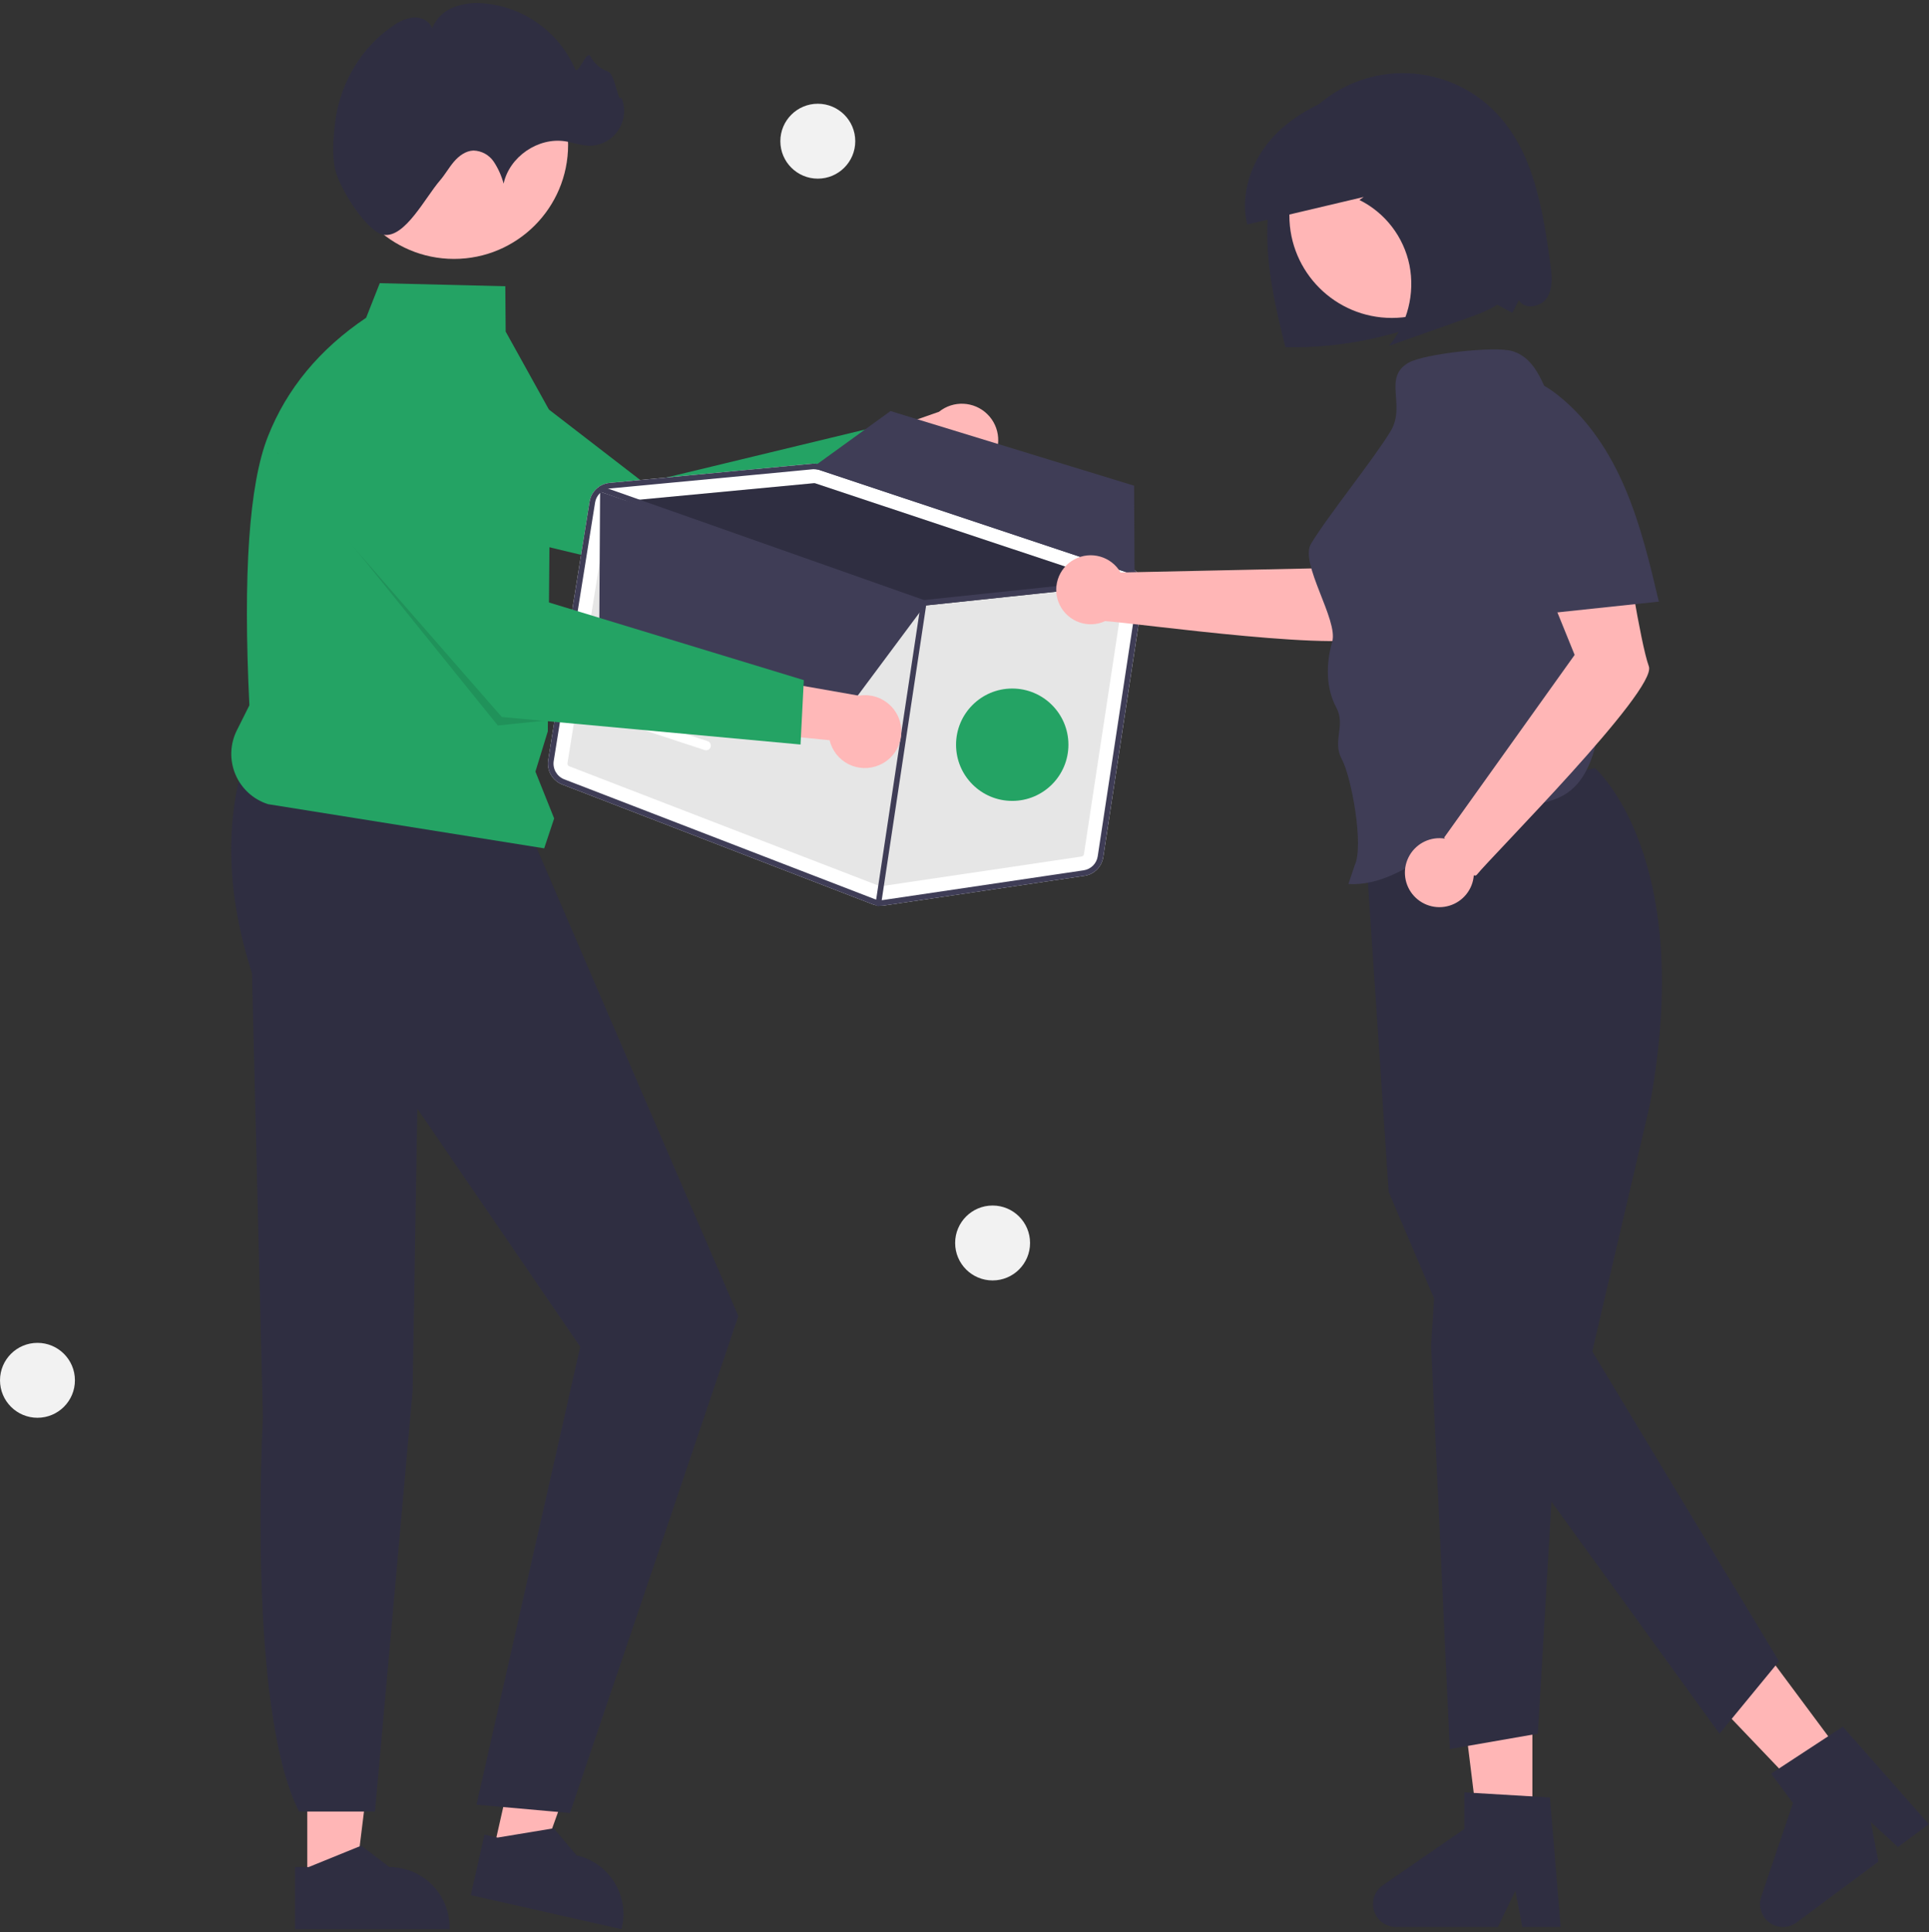 <?xml version="1.0" encoding="UTF-8"?>
<svg width="618px" height="619px" viewBox="0 0 618 619" version="1.1" xmlns="http://www.w3.org/2000/svg" xmlns:xlink="http://www.w3.org/1999/xlink">
    <rect x="0" y="0" width="618" height="619" fill="#333333" stroke="none"/>
    <!-- Generator: Sketch 51.3 (57544) - http://www.bohemiancoding.com/sketch -->
    <title>gv-deliver</title>
    <desc>Created with Sketch.</desc>
    <defs></defs>
    <g id="Page-1" stroke="none" stroke-width="1" fill="none" fill-rule="evenodd">
        <g id="gv-deliver">
            <polygon id="Shape" fill="#FFB6B6" fill-rule="nonzero" points="490.943 587.644 473.777 587.644 465.608 521.435 490.943 521.435"></polygon>
            <path d="M500.003,617.385 L487.693,617.385 L485.495,605.763 L479.868,617.385 L447.219,617.385 C444.007,617.385 441.168,615.297 440.212,612.23 C439.256,609.163 440.405,605.832 443.049,604.006 L469.121,586 L469.121,574.25 L496.545,575.887 L500.003,617.385 Z" id="Shape" fill="#2F2E41" fill-rule="nonzero"></path>
            <polygon id="Shape" fill="#FFB6B6" fill-rule="nonzero" points="579.148 576.224 533.085 527.969 553.415 512.851 592.923 565.981"></polygon>
            <path d="M617.94,584.441 L608.062,591.786 L599.363,583.771 L601.783,596.456 L575.583,615.938 C573.006,617.855 569.481,617.873 566.884,615.982 C564.287,614.092 563.222,610.732 564.254,607.69 L574.431,577.683 L567.42,568.255 L590.403,553.204 L617.94,584.441 Z" id="Shape" fill="#2F2E41" fill-rule="nonzero"></path>
            <path d="M510.927,246.04 C510.927,246.04 543.496,274.178 528.469,354.392 L510.124,432.989 L569.953,532.245 L550.877,555.452 L473.097,448.019 L444.912,381.905 L437.003,264.236 L510.927,246.04 Z" id="Shape" fill="#2F2E41" fill-rule="nonzero"></path>
            <polygon id="Shape" fill="#2F2E41" fill-rule="nonzero" points="460.447 400.746 458.488 431.084 464.483 560.365 492.692 555.452 498.083 463.406"></polygon>
            <polygon id="Shape" fill="#FFB6B6" fill-rule="nonzero" points="98.445 603.211 113.796 603.21 121.098 544.001 98.443 544.002"></polygon>
            <path d="M94.53,598.199 L98.85,598.199 L115.719,591.339 L124.76,598.198 L124.762,598.198 C135.401,598.198 144.026,606.823 144.027,617.463 L144.027,618.089 L94.531,618.091 L94.53,598.199 Z" id="Shape" fill="#2F2E41" fill-rule="nonzero"></path>
            <polygon id="Shape" fill="#FFB6B6" fill-rule="nonzero" points="157.932 593.538 172.905 596.918 193.071 540.772 170.972 535.782"></polygon>
            <path d="M155.216,587.786 L159.431,588.738 L177.397,585.762 L184.705,594.444 L184.706,594.445 C195.084,596.789 201.597,607.102 199.255,617.48 L199.117,618.091 L150.835,607.19 L155.216,587.786 Z" id="Shape" fill="#2F2E41" fill-rule="nonzero"></path>
            <path d="M79.003,241.236 C71.806,262.942 72.567,286.504 80.733,311.792 L84.224,454.17 C84.224,454.17 79.023,547.539 95.806,580.395 L120.146,580.395 L132.197,445.643 L133.71,355.198 L185.893,431.503 L152.656,578.192 L182.613,580.87 L236.547,421.679 L170.003,267.236 L79.003,241.236 Z" id="Shape" fill="#2F2E41" fill-rule="nonzero"></path>
            <path d="M317.382,148.13 C315.305,150.862 312.124,152.535 308.695,152.696 C305.266,152.858 301.941,151.492 299.616,148.967 L261.815,165.407 L265.497,144.306 L300.829,131.929 C305.431,128.222 312.078,128.544 316.301,132.677 C320.525,136.81 320.989,143.449 317.382,148.13 L317.382,148.13 Z" id="Shape" fill="#FFB8B8" fill-rule="nonzero"></path>
            <path d="M292.157,154.718 L201.016,181.328 L104.104,158.1 C88.63,150.013 128.254,95.856 136.31,100.708 L206.326,154.718 L282.99,136.208 L292.157,154.718 Z" id="Shape" fill="#24A364" fill-rule="nonzero"></path>
            <path d="M174.344,271.796 L85.838,257.64 C81.14,256.135 77.335,252.653 75.421,248.107 C73.507,243.561 73.675,238.405 75.882,233.994 L79.896,225.965 C77.826,183.817 79.807,155.105 85.838,139.83 C91.869,124.554 102.357,111.879 117.304,101.804 L121.666,90.728 L161.886,91.709 L162.003,106.236 L176.407,132.204 L175.503,234.313 L171.533,247.215 L177.535,262.22 L174.344,271.796 Z" id="Shape" fill="#24A364" fill-rule="nonzero"></path>
            <circle id="Oval" fill="#FFB8B8" fill-rule="nonzero" cx="145.459" cy="46.41" r="36.544"></circle>
            <path d="M107.405,54.376 C106.315,49.785 106.816,43.323 107.432,38.699 C109.047,26.578 115.778,15.055 126.005,8.229 C127.944,6.756 130.249,5.84 132.67,5.581 C135.089,5.48 137.712,6.775 138.454,9.08 C139.686,6.005 142.135,3.577 145.22,2.371 C148.286,1.196 151.583,0.752 154.851,1.073 C167.754,2.137 179.031,10.198 184.214,22.063 C185.19,24.381 187.916,15.816 189.153,18.007 C190.289,20.285 192.272,22.027 194.677,22.861 C197.1,23.537 198.084,33.521 199.038,31.193 C200.542,34.69 200.149,38.714 197.996,41.854 C195.843,44.993 192.232,46.811 188.427,46.668 C185.961,46.576 183.603,45.669 181.165,45.278 C172.45,43.882 163.205,50.201 161.342,58.829 C160.675,56.334 159.61,53.963 158.187,51.808 C156.721,49.633 154.295,48.3 151.673,48.229 C149.194,48.322 147.014,49.943 145.406,51.832 C143.797,53.721 142.588,55.925 140.968,57.804 C136.212,63.317 129.78,76.174 123.003,75.236 C117.655,74.496 108.894,60.646 107.405,54.376 Z" id="Shape" fill="#2F2E41" fill-rule="nonzero"></path>
            <path d="M366.364,189.541 C366.892,186.1 364.861,182.781 361.557,181.687 L263.144,148.91 C262.2,148.594 261.201,148.479 260.211,148.573 L235.544,150.906 L221.39,152.248 L195.271,154.717 C192.028,155.027 189.404,157.489 188.888,160.706 L175.627,243.544 C175.11,246.872 176.974,250.113 180.111,251.34 L279.551,289.724 C280.018,289.905 280.503,290.036 280.998,290.113 C281.718,290.229 282.452,290.235 283.173,290.129 L347.429,280.606 C350.541,280.155 352.989,277.717 353.452,274.606 L366.364,189.541 Z" id="Shape" fill="#FFFFFF" fill-rule="nonzero"></path>
            <path d="M182.365,245.503 L281.805,283.885 C281.95,283.943 282.108,283.961 282.262,283.939 L346.509,274.417 C346.901,274.363 347.209,274.056 347.264,273.665 L360.184,188.599 C360.245,188.17 359.993,187.759 359.585,187.617 L358.923,187.393 L261.165,154.847 C261.121,154.831 261.075,154.82 261.028,154.814 C260.952,154.8 260.875,154.796 260.798,154.802 L200.634,160.495 L195.859,160.943 C195.457,160.986 195.132,161.292 195.065,161.691 L181.806,244.525 C181.739,244.942 181.972,245.35 182.365,245.503 Z" id="Shape" fill="#E6E6E6" fill-rule="nonzero"></path>
            <path d="M200.634,160.495 L260.798,154.802 C260.875,154.796 260.952,154.8 261.028,154.814 C261.075,154.82 261.121,154.831 261.165,154.847 L358.923,187.393 L333.136,190.123 L323.486,191.139 L296.025,194.041 C295.945,194.045 295.865,194.044 295.785,194.038 C295.736,194.023 295.687,194.008 295.628,193.993 L200.634,160.495 Z" id="Shape" fill="#2F2E41" fill-rule="nonzero"></path>
            <path d="M180.109,251.345 L279.549,289.727 C280.017,289.908 280.504,290.035 281,290.107 C281.72,290.226 282.454,290.235 283.177,290.134 L347.424,280.612 C350.537,280.159 352.986,277.72 353.452,274.608 L366.362,189.54 C366.553,188.286 366.409,187.004 365.944,185.824 C365.879,185.667 365.813,185.51 365.737,185.362 C365.225,184.284 364.446,183.356 363.473,182.664 C362.888,182.244 362.242,181.915 361.557,181.688 L361.441,181.647 L263.149,148.909 C262.748,148.781 262.337,148.681 261.922,148.611 C261.354,148.53 260.778,148.519 260.207,148.578 L235.544,150.902 L221.392,152.252 L195.269,154.719 C194.2,154.819 193.168,155.16 192.25,155.716 C192.179,155.751 192.111,155.791 192.048,155.838 C192.002,155.867 191.959,155.9 191.918,155.936 C190.298,157.041 189.204,158.764 188.891,160.699 L175.621,243.543 C175.104,246.874 176.97,250.117 180.109,251.345 Z M190.651,160.988 C190.813,159.995 191.253,159.069 191.921,158.317 C192.124,158.075 192.35,157.854 192.597,157.658 C193.272,157.113 194.069,156.741 194.921,156.574 C195.089,156.539 195.259,156.515 195.43,156.502 L239.414,152.347 L260.379,150.352 C260.521,150.335 260.652,150.338 260.783,150.33 C261.1,150.324 261.418,150.347 261.731,150.401 C262.019,150.438 262.302,150.506 262.575,150.602 L360.984,183.381 C361.062,183.408 361.129,183.435 361.207,183.462 C362.102,183.795 362.888,184.367 363.48,185.116 C364.426,186.276 364.834,187.783 364.601,189.262 L351.68,274.338 C351.332,276.668 349.502,278.496 347.171,278.84 L282.914,288.361 C281.995,288.493 281.058,288.386 280.192,288.051 L180.751,249.678 C178.403,248.753 177.009,246.327 177.391,243.832 L190.651,160.988 Z" id="Shape" fill="#3F3D56" fill-rule="nonzero"></path>
            <path d="M191.704,156.387 C191.756,156.237 191.849,156.103 191.972,156.001 C192.013,155.969 192.056,155.939 192.101,155.913 C192.142,155.897 192.185,155.871 192.227,155.855 C192.426,155.774 192.649,155.771 192.851,155.844 L194.921,156.574 L296.036,192.244 L319.701,189.743 L332.944,188.346 L360.974,185.379 L363.48,185.116 L363.967,185.062 C364.401,185.023 364.801,185.297 364.92,185.716 C364.933,185.763 364.942,185.811 364.946,185.859 C364.988,186.255 364.764,186.63 364.396,186.781 C364.317,186.814 364.233,186.836 364.148,186.848 L360.739,187.205 L333.136,190.123 L323.486,191.139 L296.025,194.041 C295.945,194.045 295.865,194.044 295.785,194.038 C295.736,194.023 295.687,194.008 295.628,193.993 L192.597,157.658 L192.247,157.534 C192.167,157.508 192.093,157.467 192.028,157.413 C191.708,157.178 191.577,156.763 191.704,156.387 Z" id="Shape" fill="#3F3D56" fill-rule="nonzero"></path>
            <path d="M281.271,290.368 C280.786,290.29 280.455,289.837 280.528,289.352 L295.045,193.018 C295.119,192.53 295.574,192.194 296.062,192.267 L296.07,192.268 C296.554,192.346 296.886,192.799 296.813,193.284 L282.296,289.618 C282.222,290.106 281.767,290.442 281.279,290.369 L281.271,290.368 Z" id="Shape" fill="#3F3D56" fill-rule="nonzero"></path>
            <polygon id="Shape" fill="#3F3D56" fill-rule="nonzero" points="192.25 157.533 191.99 201.1 269.116 230.488 296.813 193.284"></polygon>
            <path d="M363.483,185.118 C362.838,184.307 361.97,183.704 360.986,183.381 L262.58,150.603 C262.304,150.51 262.02,150.441 261.732,150.397 C261.418,150.343 261.1,150.319 260.782,150.326 L260.941,149.328 L261.926,148.615 L285.295,131.696 L363.335,155.613 L363.471,182.665 L363.483,185.118 Z" id="Shape" fill="#3F3D56" fill-rule="nonzero"></path>
            <path d="M196.181,227.473 C196.291,227.483 196.401,227.506 196.507,227.541 L226.7,237.458 C227.487,237.716 227.916,238.564 227.658,239.351 C227.399,240.138 226.552,240.567 225.765,240.309 L195.571,230.392 C194.845,230.153 194.415,229.407 194.571,228.66 C194.727,227.912 195.42,227.401 196.181,227.473 L196.181,227.473 Z" id="Shape" fill="#FFFFFF" fill-rule="nonzero"></path>
            <circle id="Oval" fill="#F2F2F2" fill-rule="nonzero" cx="318.003" cy="398.236" r="12"></circle>
            <circle id="Oval" fill="#F2F2F2" fill-rule="nonzero" cx="12.003" cy="442.236" r="12"></circle>
            <circle id="Oval" fill="#F2F2F2" fill-rule="nonzero" cx="262.003" cy="45.236" r="12"></circle>
            <path d="M281.692,245.121 C278.543,246.489 274.951,246.392 271.881,244.857 C268.81,243.321 266.578,240.504 265.785,237.164 L224.773,233.021 L238.303,216.415 L275.174,222.895 C281.001,221.912 286.642,225.443 288.305,231.113 C289.968,236.784 287.127,242.802 281.692,245.121 L281.692,245.121 Z" id="Shape" fill="#FFB8B8" fill-rule="nonzero"></path>
            <polygon id="Path-2" fill="#20925A" points="88.743 144.767 159.485 232.444 178.47 230.458"></polygon>
            <path d="M256.467,238.534 L160.758,229.715 L90.776,149.528 C81.233,134.907 115.954,97.349 125.153,99.3 C134.353,101.251 142.279,107.042 146.933,115.214 L171.468,191.684 L257.521,217.905 L256.467,238.534 Z" id="Shape" fill="#24A364" fill-rule="nonzero"></path>
            <path d="M496.69,84.617 C494.313,67.183 491.332,48.465 479.036,35.88 C471.152,27.811 460.313,23.313 449.032,23.43 C437.751,23.547 427.008,28.267 419.292,36.498 C410.341,46.047 406.389,59.455 406.027,72.538 C405.665,85.621 408.579,98.559 411.811,111.241 C428.917,111.583 445.897,108.241 461.597,101.442 C465.523,99.738 469.386,97.812 473.534,96.756 C477.682,95.7 480.638,98.357 484.497,100.209 L486.615,96.154 C488.349,99.38 493.717,98.424 495.665,95.321 C497.612,92.219 497.185,88.246 496.69,84.617 Z" id="Shape" fill="#2F2E41" fill-rule="nonzero"></path>
            <path d="M428.884,181.925 L359.008,183.42 C356.017,178.25 349.46,176.39 344.201,179.22 C338.941,182.05 336.88,188.547 339.547,193.891 C342.214,199.235 348.644,201.495 354.068,198.994 C363.335,199.52 435.84,209.811 440.165,203.179 C444.556,196.448 467.99,172.693 467.99,172.693 L449.977,147.049 L428.884,181.925 Z" id="Shape" fill="#FFB6B6" fill-rule="nonzero"></path>
            <circle id="Oval" fill="#FFB6B6" fill-rule="nonzero" cx="445.911" cy="69.035" r="32.83"></circle>
            <path d="M498.494,132.204 C494.625,124.504 492.745,114.992 484.497,112.495 C478.927,110.81 456.4,113.336 451.324,116.181 C442.88,120.915 450.532,129.784 445.55,138.084 C440.135,147.106 425.418,165.213 420.003,174.236 C416.28,180.439 428.82,198.645 426.807,205.594 C424.795,212.542 424.698,220.341 428.127,226.711 C431.196,232.413 426.755,237.456 429.842,243.148 C433.052,249.068 436.991,271.201 434.003,277.236 L432.003,283.236 C451.85,284.402 468.538,260.692 488.261,258.194 C493.16,257.574 498.247,256.763 502.284,253.92 C508.23,249.731 510.581,242.131 512.05,235.007 C519.121,200.186 514.349,164.001 498.494,132.204 Z" id="Shape" fill="#3F3D56" fill-rule="nonzero"></path>
            <path d="M528.25,213.505 C525.485,205.96 520.481,172.969 520.481,172.969 L489.156,172.05 L504.471,209.822 L462.68,268.325 C462.68,268.325 462.758,268.454 462.899,268.683 C458.402,267.961 453.923,270.072 451.617,274 C449.311,277.927 449.65,282.867 452.472,286.442 C455.294,290.018 460.02,291.496 464.375,290.165 C468.731,288.835 471.825,284.969 472.168,280.428 C472.486,280.61 472.888,280.541 473.126,280.263 C477.776,274.428 531.014,221.051 528.25,213.505 Z" id="Shape" fill="#FFB6B6" fill-rule="nonzero"></path>
            <path d="M531.434,192.67 C528.559,180.536 525.663,168.335 520.815,156.845 C515.968,145.355 509.029,134.502 499.269,126.739 C496.148,124.257 492.66,122.067 488.748,121.295 C484.836,120.524 480.428,121.387 477.681,124.277 C473.285,128.9 474.608,136.322 476.22,142.495 C480.974,160.695 485.729,178.895 490.483,197.096 C504.212,195.641 517.942,194.185 531.671,192.73 L531.434,192.67 Z" id="Shape" fill="#3F3D56" fill-rule="nonzero"></path>
            <path d="M486.139,73.589 C484.93,65.647 483.667,57.638 480.826,50.16 C477.986,42.682 473.408,35.678 466.84,31.441 C456.441,24.734 442.978,26.028 431.319,29.886 C422.303,32.87 413.502,37.405 407.143,44.695 C400.785,51.986 397.214,62.389 399.579,71.922 C412.016,68.984 424.452,66.045 436.888,63.107 L435.527,64.069 C443.801,68.195 449.714,75.902 451.557,84.962 C453.358,94.126 450.948,103.615 444.992,110.81 C453.474,107.801 461.955,104.792 470.437,101.783 C475.672,99.926 481.275,97.786 484.38,93.023 C487.979,87.5 487.143,80.18 486.139,73.589 Z" id="Shape" fill="#2F2E41" fill-rule="nonzero"></path>
            <circle id="Oval-2" fill="#24A364" cx="324.293" cy="238.599" r="18"></circle>
        </g>
    </g>
</svg>